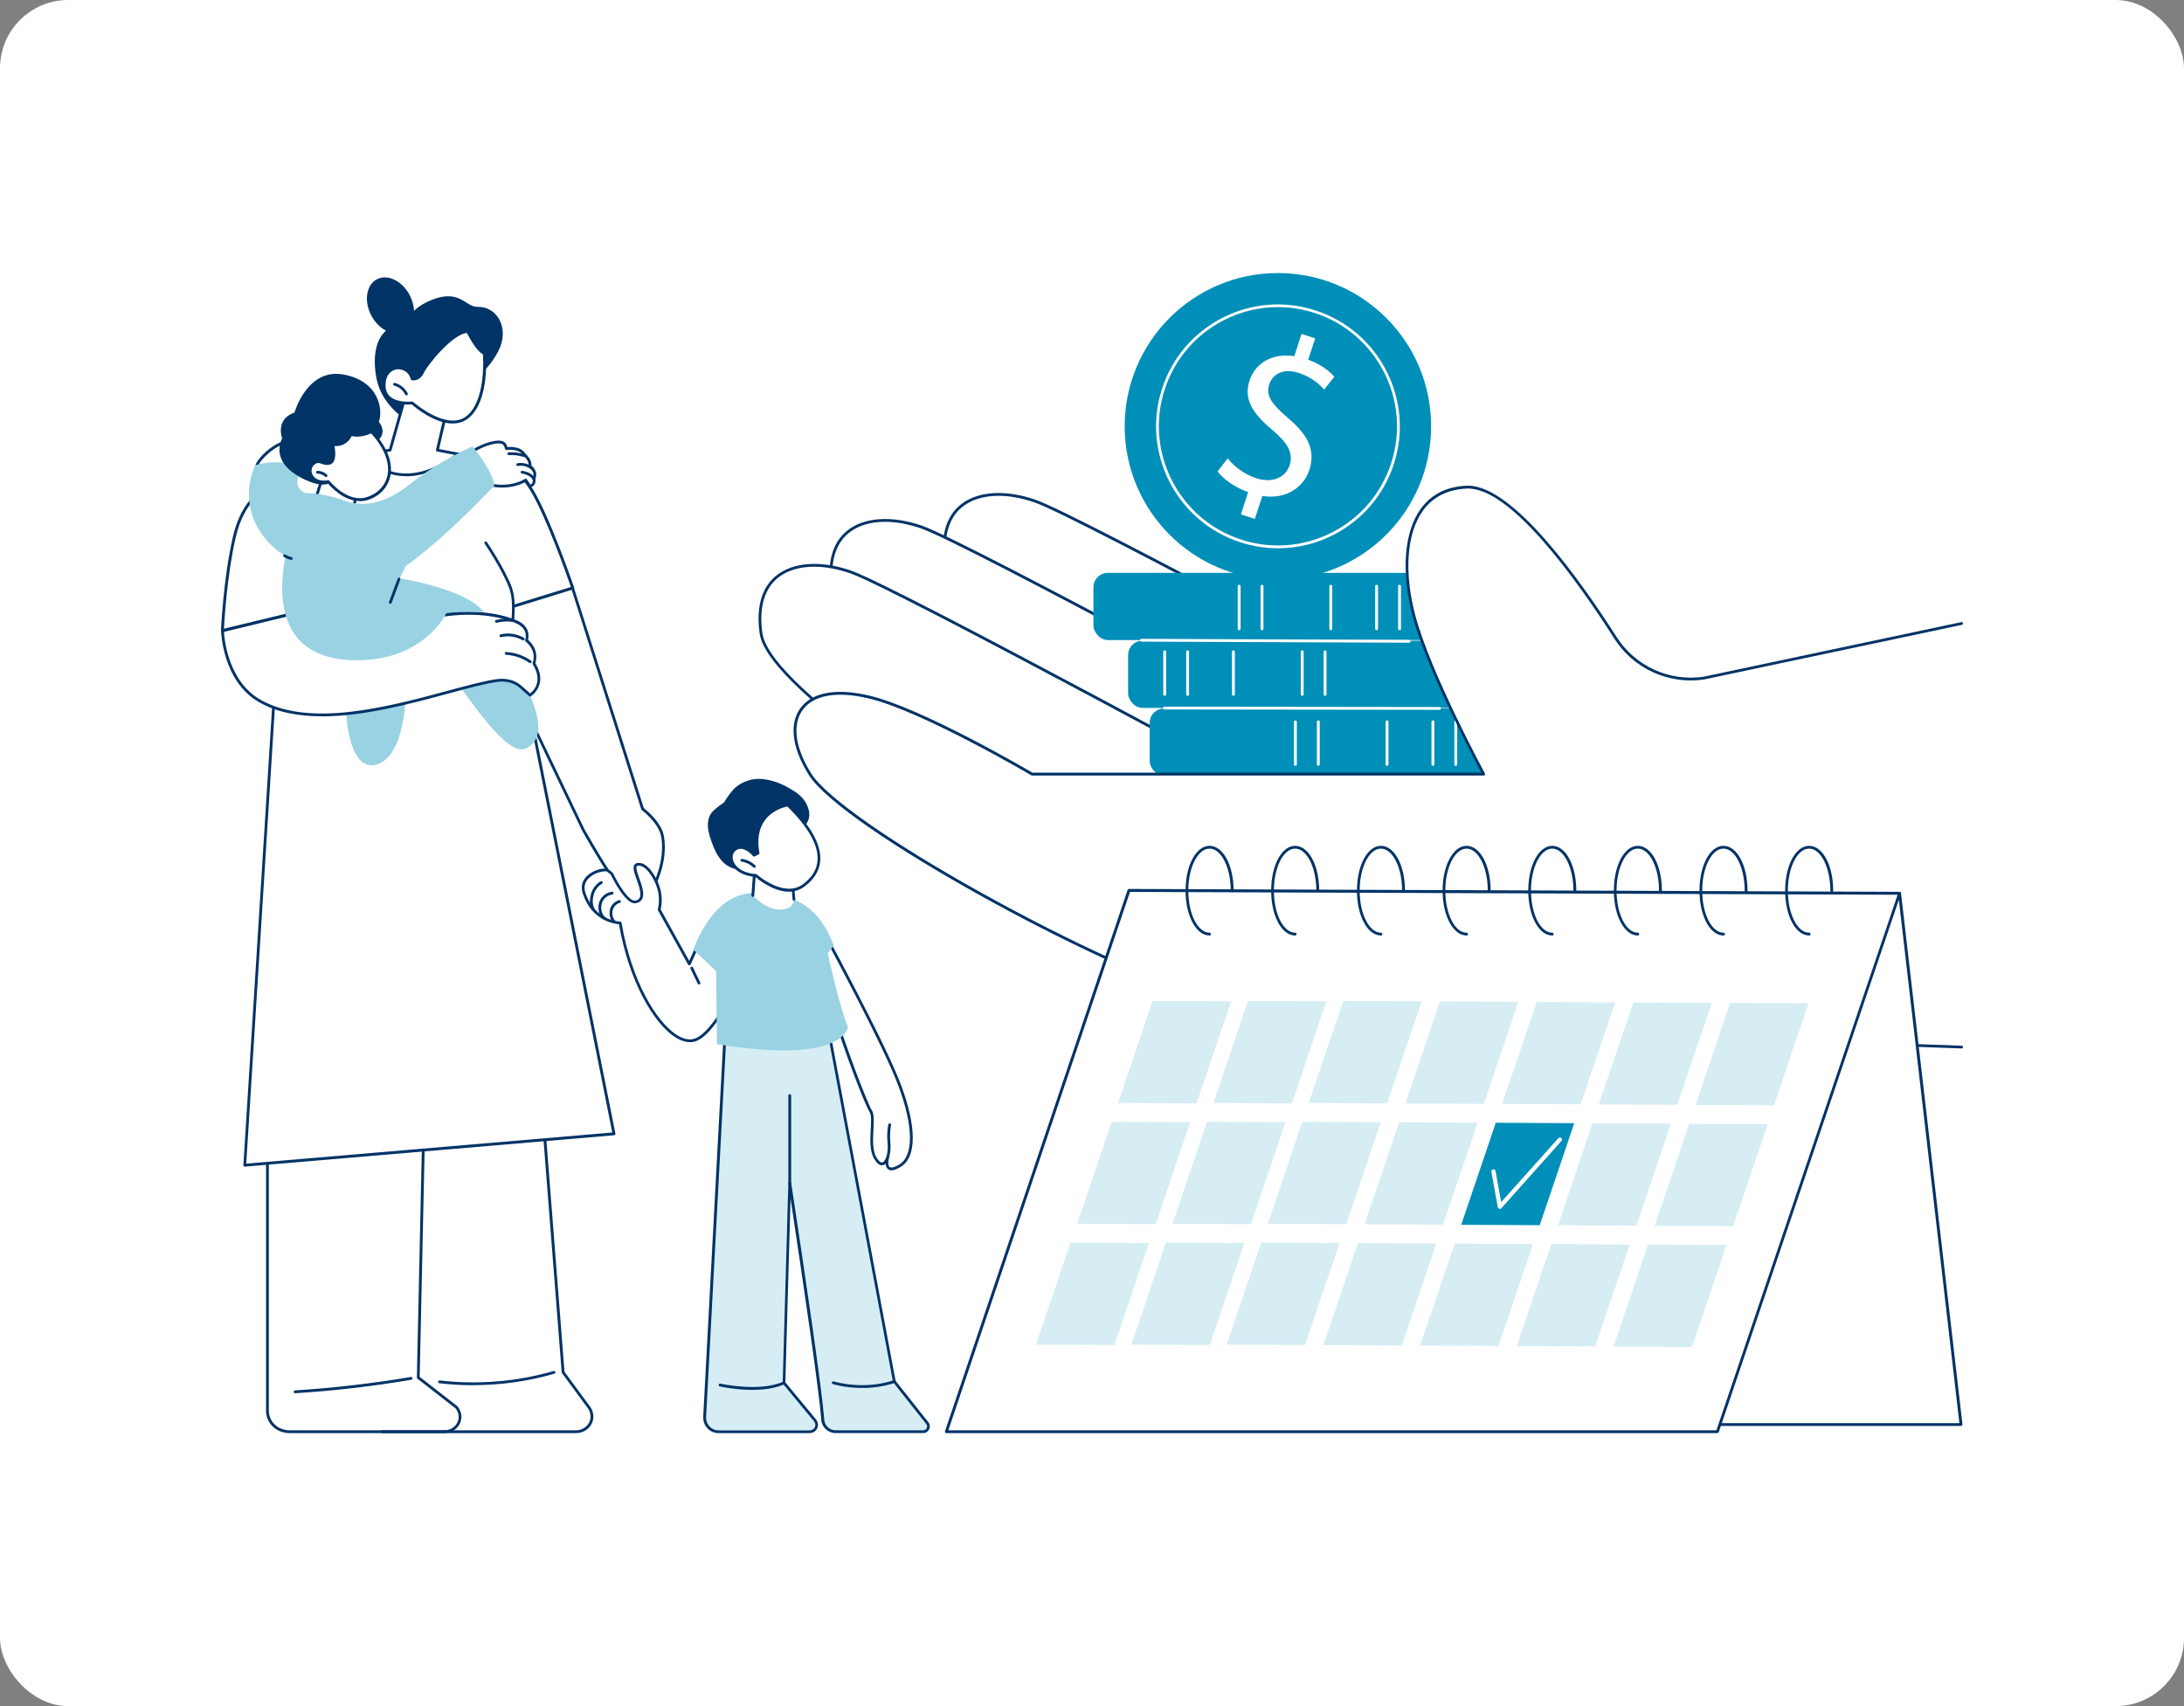 <?xml version="1.0" encoding="UTF-8"?>
<svg id="_レイヤー_2" data-name="レイヤー 2" xmlns="http://www.w3.org/2000/svg" xmlns:xlink="http://www.w3.org/1999/xlink" viewBox="0 0 320 250">
  <rect x="0" y="0" width="320" height="250" fill="#808080" stroke="none"/>
  <defs>
    <style>
      .cls-1 {
        fill: #036;
      }

      .cls-2 {
        fill: #008fb8;
      }

      .cls-3 {
        fill: #fff;
      }

      .cls-4 {
        fill: #99d2e3;
      }

      .cls-5 {
        fill: #d6edf4;
      }

      .cls-6 {
        clip-path: url(#clippath);
      }
    </style>
    <clipPath id="clippath">
      <rect class="cls-3" width="320" height="250" rx="10" ry="10"/>
    </clipPath>
  </defs>
  <g id="content">
    <g>
      <rect class="cls-3" width="320" height="250" rx="10" ry="10"/>
      <g class="cls-6">
        <g>
          <path class="cls-3" d="M182.49,116.72c-1.04-.35-42.59-24.58-43.97-34.28-1.38-9.69,6.23-11.43,13.16-9,6.92,2.42,68.56,36.01,68.56,36.01l-37.74,7.27Z"/>
          <path class="cls-1" d="M182.49,116.92s-.04,0-.06-.01c-.61-.2-11.52-6.55-21.91-13.66-9.73-6.65-21.47-15.66-22.2-20.79-.55-3.82.28-6.75,2.38-8.47,2.47-2.03,6.6-2.31,11.05-.75,6.86,2.4,67.97,35.69,68.59,36.02.08.04.12.13.1.21-.01.09-.08.15-.16.17l-37.74,7.27s-.03,0-.04,0ZM146.3,72.65c-2.15,0-4.01.56-5.35,1.66-1.98,1.63-2.76,4.43-2.23,8.1.56,3.94,8.17,11.02,22.01,20.49,10.47,7.17,20.89,13.19,21.78,13.6l37.12-7.15c-5.9-3.21-61.53-33.45-68.02-35.72-1.87-.65-3.67-.98-5.31-.98Z"/>
          <path class="cls-3" d="M165.87,120.53c-1.04-.35-42.59-24.58-43.97-34.28-1.38-9.69,6.23-11.43,13.16-9,6.92,2.42,68.56,36.01,68.56,36.01l-37.74,7.27Z"/>
          <path class="cls-1" d="M165.87,120.73s-.04,0-.06-.01c-.61-.2-11.52-6.55-21.91-13.66-9.73-6.65-21.47-15.66-22.2-20.79-.55-3.82.28-6.75,2.38-8.47,2.47-2.03,6.6-2.31,11.05-.75,6.86,2.4,67.97,35.69,68.59,36.02.08.04.12.13.1.21-.01.09-.08.15-.16.17l-37.74,7.27s-.03,0-.04,0ZM129.68,76.46c-2.15,0-4.01.56-5.35,1.66-1.98,1.63-2.76,4.43-2.23,8.1.56,3.94,8.17,11.02,22.01,20.49,10.47,7.17,20.89,13.19,21.78,13.6l37.12-7.15c-5.9-3.21-61.53-33.45-68.03-35.72-1.87-.65-3.67-.98-5.31-.98Z"/>
          <path class="cls-3" d="M155.48,127.11c-1.04-.35-42.59-24.58-43.97-34.28-1.38-9.69,6.23-11.43,13.16-9,6.92,2.42,68.56,36.01,68.56,36.01l-37.74,7.27Z"/>
          <path class="cls-1" d="M155.48,127.31s-.04,0-.06-.01c-.61-.2-11.52-6.55-21.91-13.66-9.73-6.65-21.47-15.66-22.2-20.79-.55-3.82.28-6.75,2.38-8.47,2.47-2.03,6.6-2.31,11.05-.75,6.86,2.4,67.97,35.69,68.59,36.02.08.04.12.13.1.21-.01.09-.08.15-.16.17l-37.74,7.27s-.03,0-.04,0ZM119.29,83.04c-2.15,0-4.01.56-5.35,1.66-1.98,1.63-2.76,4.43-2.23,8.1.56,3.94,8.17,11.02,22.01,20.49,10.47,7.17,20.89,13.19,21.78,13.6l37.12-7.15c-5.9-3.21-61.53-33.45-68.02-35.72-1.87-.65-3.67-.98-5.31-.98Z"/>
          <ellipse class="cls-2" cx="187.24" cy="62.47" rx="22.45" ry="22.46"/>
          <path class="cls-3" d="M187.26,80.34c-1.86,0-3.74-.3-5.56-.89-9.36-3.06-14.49-13.16-11.43-22.52,1.48-4.54,4.64-8.22,8.89-10.38,4.25-2.16,9.09-2.53,13.63-1.05,9.36,3.06,14.49,13.16,11.43,22.52l-.19-.06.19.06c-1.48,4.54-4.64,8.22-8.89,10.38-2.54,1.29-5.29,1.94-8.07,1.94ZM187.23,45c-2.71,0-5.4.64-7.88,1.9-4.15,2.11-7.24,5.71-8.69,10.15-2.99,9.15,2.03,19.02,11.17,22.01,4.43,1.45,9.16,1.08,13.31-1.03,4.15-2.11,7.24-5.71,8.69-10.15,2.99-9.15-2.03-19.02-11.17-22.01-1.78-.58-3.61-.87-5.43-.87Z"/>
          <path class="cls-3" d="M181.82,75.37l1.06-3.26c-1.86-.64-3.61-1.86-4.48-3.03l1.48-1.91c.91,1.15,2.39,2.32,4.2,2.91,2.29.75,4.27-.07,4.88-1.91.58-1.78-.32-3.29-2.39-5.04-2.87-2.37-4.42-4.52-3.5-7.33.87-2.68,3.44-4.09,6.57-3.61l1.06-3.26,2,.65-1.02,3.13c1.92.7,3.07,1.65,3.83,2.5l-1.5,1.87c-.55-.61-1.64-1.75-3.71-2.43-2.49-.81-3.91.37-4.33,1.66-.55,1.68.37,2.91,2.8,4.99,2.88,2.44,4.01,4.67,3.08,7.55-.83,2.55-3.39,4.36-6.89,3.83l-1.1,3.36-2.03-.66Z"/>
          <rect class="cls-2" x="168.45" y="103.81" width="50.21" height="9.85" rx="2.12" ry="2.12"/>
          <path class="cls-3" d="M213.3,112.22c-.11,0-.21-.09-.21-.21v-6.24c0-.11.09-.21.21-.21s.21.09.21.21v6.24c0,.11-.09.21-.21.21Z"/>
          <path class="cls-3" d="M209.95,112.22c-.11,0-.21-.09-.21-.21v-6.24c0-.11.09-.21.21-.21s.21.09.21.21v6.24c0,.11-.09.21-.21.21Z"/>
          <path class="cls-3" d="M203.23,112.22c-.11,0-.21-.09-.21-.21v-6.24c0-.11.09-.21.21-.21s.21.09.21.21v6.24c0,.11-.09.21-.21.21Z"/>
          <path class="cls-3" d="M193.16,112.22c-.11,0-.21-.09-.21-.21v-6.24c0-.11.09-.21.21-.21s.21.09.21.21v6.24c0,.11-.09.21-.21.21Z"/>
          <path class="cls-3" d="M189.8,112.22c-.11,0-.21-.09-.21-.21v-6.24c0-.11.09-.21.21-.21s.21.09.21.21v6.24c0,.11-.09.21-.21.21Z"/>
          <rect class="cls-2" x="165.29" y="93.87" width="50.21" height="9.85" rx="2.12" ry="2.12" transform="translate(380.79 197.6) rotate(180)"/>
          <path class="cls-3" d="M170.65,101.96c-.11,0-.21-.09-.21-.21v-6.24c0-.11.09-.21.21-.21s.21.09.21.21v6.24c0,.11-.09.21-.21.21Z"/>
          <path class="cls-3" d="M174.01,101.96c-.11,0-.21-.09-.21-.21v-6.24c0-.11.09-.21.21-.21s.21.09.21.21v6.24c0,.11-.09.21-.21.21Z"/>
          <path class="cls-3" d="M180.72,101.96c-.11,0-.21-.09-.21-.21v-6.24c0-.11.09-.21.21-.21s.21.09.21.21v6.24c0,.11-.09.21-.21.21Z"/>
          <path class="cls-3" d="M190.8,101.96c-.11,0-.21-.09-.21-.21v-6.24c0-.11.09-.21.21-.21s.21.09.21.21v6.24c0,.11-.09.21-.21.21Z"/>
          <path class="cls-3" d="M194.15,101.96c-.11,0-.21-.09-.21-.21v-6.24c0-.11.09-.21.21-.21s.21.09.21.21v6.24c0,.11-.09.21-.21.21Z"/>
          <rect class="cls-2" x="160.21" y="83.94" width="50.21" height="9.85" rx="2.12" ry="2.12"/>
          <path class="cls-3" d="M205.06,92.35c-.11,0-.21-.09-.21-.21v-6.24c0-.11.09-.21.21-.21s.21.09.21.21v6.24c0,.11-.09.21-.21.21Z"/>
          <path class="cls-3" d="M201.7,92.35c-.11,0-.21-.09-.21-.21v-6.24c0-.11.09-.21.21-.21s.21.09.21.21v6.24c0,.11-.09.21-.21.21Z"/>
          <path class="cls-3" d="M194.99,92.35c-.11,0-.21-.09-.21-.21v-6.24c0-.11.09-.21.21-.21s.21.09.21.21v6.24c0,.11-.09.21-.21.21Z"/>
          <path class="cls-3" d="M184.91,92.35c-.11,0-.21-.09-.21-.21v-6.24c0-.11.09-.21.21-.21s.21.09.21.21v6.24c0,.11-.09.21-.21.21Z"/>
          <path class="cls-3" d="M181.56,92.35c-.11,0-.21-.09-.21-.21v-6.24c0-.11.09-.21.21-.21s.21.09.21.21v6.24c0,.11-.09.21-.21.21Z"/>
          <path class="cls-3" d="M206.46,94.18h0l-39.23-.16c-.11,0-.2-.09-.2-.21,0-.11.09-.2.21-.2h0l39.23.16c.11,0,.2.09.2.21,0,.11-.09.2-.21.2Z"/>
          <path class="cls-3" d="M210.92,104.01l-40.31-.05c-.11,0-.21-.09-.2-.21,0-.11.09-.2.21-.2l40.31.05c.11,0,.21.09.2.21,0,.11-.09.2-.21.2Z"/>
          <path class="cls-3" d="M249.65,99.35c-5.11.77-10.18-1.55-12.96-5.9-5.59-8.76-15.33-22.37-21.8-22.08-8.93.4-9.99,10.36-7.71,18.88,2.27,8.53,10.21,23.16,10.21,23.16h-66.18s-15.93-9.4-23.89-11.29c-10.25-2.43-13.46,3.66-8.63,11.33,4.83,7.67,42.63,28.26,57.69,32.52,15.06,4.26,111.03,7.45,111.03,7.45v-62.07l-37.76,8Z"/>
          <path class="cls-1" d="M287.41,153.63s0,0,0,0c-.96-.03-96.17-3.23-111.08-7.45-15.22-4.31-52.93-24.85-57.81-32.61-2.46-3.9-2.92-7.46-1.27-9.77,1.68-2.35,5.28-3.02,10.12-1.87,7.68,1.82,22.92,10.71,23.9,11.29h65.78c-1.14-2.14-7.99-15.13-10.06-22.9-1.73-6.49-1.28-12.39,1.2-15.79,1.54-2.1,3.79-3.23,6.7-3.36.07,0,.14,0,.21,0,6.63,0,16.46,13.86,21.77,22.18,2.73,4.28,7.74,6.56,12.76,5.81l37.75-8c.11-.02.22.05.24.16.02.11-.05.22-.16.24l-37.76,8c-5.19.78-10.36-1.58-13.17-5.99-5.31-8.34-15.19-22.27-21.62-21.98-2.78.13-4.93,1.2-6.39,3.19-2.41,3.29-2.84,9.06-1.14,15.44,2.24,8.4,10.11,22.97,10.19,23.12.03.06.03.14,0,.2-.04.06-.1.1-.18.1h-66.18s-.07,0-.1-.03c-.16-.09-15.99-9.41-23.83-11.27-4.67-1.11-8.11-.5-9.69,1.71-1.55,2.17-1.08,5.56,1.28,9.31,2.15,3.42,11.71,10.11,24.93,17.47,12.74,7.08,25.55,12.96,32.64,14.96,14.87,4.21,110.02,7.41,110.98,7.44.11,0,.2.1.2.21,0,.11-.09.2-.2.2Z"/>
          <polygon class="cls-3" points="278.32 130.91 287.33 208.74 248.47 208.74 278.32 130.91"/>
          <path class="cls-1" d="M287.33,208.95h-38.85c-.07,0-.13-.03-.17-.09-.04-.06-.05-.13-.02-.19l29.85-77.83c.03-.09.13-.14.22-.13.09.01.17.09.18.18l9,77.83c0,.06-.01.12-.05.16-.04.04-.09.07-.15.07ZM248.77,208.54h38.32l-8.88-76.78-29.44,76.78Z"/>
          <g>
            <polygon class="cls-3" points="278.32 130.9 165.41 130.48 138.66 209.79 251.64 209.79 278.32 130.9"/>
            <path class="cls-1" d="M251.64,210h-112.98c-.07,0-.13-.03-.17-.09-.04-.05-.05-.12-.03-.19l26.76-79.32c.03-.08.11-.14.19-.14h0l112.91.42c.07,0,.13.03.17.09.04.05.05.12.03.18l-26.68,78.89c-.03.08-.11.14-.19.14ZM138.94,209.59h112.55l26.55-78.48-112.47-.42-26.62,78.9Z"/>
          </g>
          <g>
            <g>
              <polygon class="cls-5" points="203.25 161.68 191.75 161.62 196.81 146.67 208.31 146.73 203.25 161.68"/>
              <polygon class="cls-5" points="217.42 161.75 205.92 161.69 210.98 146.74 222.48 146.8 217.42 161.75"/>
              <polygon class="cls-5" points="231.59 161.82 220.09 161.76 225.15 146.82 236.65 146.88 231.59 161.82"/>
              <polygon class="cls-5" points="245.76 161.89 234.27 161.83 239.32 146.89 250.82 146.95 245.76 161.89"/>
              <polygon class="cls-5" points="259.93 161.97 248.44 161.91 253.49 146.96 264.99 147.02 259.93 161.97"/>
            </g>
            <g>
              <polygon class="cls-5" points="211.43 179.45 199.93 179.39 204.99 164.45 216.49 164.51 211.43 179.45"/>
              <polygon class="cls-2" points="225.6 179.53 214.1 179.47 219.16 164.52 230.66 164.58 225.6 179.53"/>
              <polygon class="cls-5" points="239.77 179.6 228.27 179.54 233.33 164.59 244.83 164.65 239.77 179.6"/>
              <polygon class="cls-5" points="253.94 179.67 242.44 179.61 247.5 164.67 259 164.73 253.94 179.67"/>
            </g>
            <g>
              <polygon class="cls-5" points="189.28 161.68 177.79 161.62 182.85 146.67 194.34 146.73 189.28 161.68"/>
              <polygon class="cls-5" points="183.29 179.38 171.8 179.32 176.85 164.38 188.35 164.44 183.29 179.38"/>
              <polygon class="cls-5" points="177.26 197.09 165.76 197.03 170.82 182.08 182.32 182.14 177.26 197.09"/>
              <polygon class="cls-5" points="175.32 161.68 163.82 161.62 168.88 146.67 180.38 146.73 175.32 161.68"/>
              <polygon class="cls-5" points="169.33 179.38 157.83 179.32 162.89 164.38 174.39 164.44 169.33 179.38"/>
              <polygon class="cls-5" points="163.29 197.09 151.8 197.03 156.86 182.08 168.35 182.14 163.29 197.09"/>
              <polygon class="cls-5" points="205.39 197.16 193.9 197.1 198.96 182.16 210.45 182.21 205.39 197.16"/>
              <polygon class="cls-5" points="219.56 197.23 208.07 197.17 213.13 182.23 224.62 182.29 219.56 197.23"/>
              <polygon class="cls-5" points="233.74 197.3 222.24 197.25 227.3 182.3 238.79 182.36 233.74 197.3"/>
              <polygon class="cls-5" points="247.91 197.38 236.41 197.32 241.47 182.37 252.96 182.43 247.91 197.38"/>
            </g>
            <polygon class="cls-5" points="197.26 179.38 185.76 179.32 190.82 164.38 202.31 164.44 197.26 179.38"/>
            <polygon class="cls-5" points="191.22 197.09 179.73 197.03 184.79 182.08 196.28 182.14 191.22 197.09"/>
          </g>
          <path class="cls-3" d="M219.75,177.13s-.06,0-.08-.01c-.11-.03-.2-.13-.22-.24l-.93-5.17c-.03-.17.08-.33.25-.36.17-.03.33.08.36.25l.82,4.55,8.38-9.37c.11-.13.31-.14.43-.02.13.11.14.31.02.43l-8.8,9.85c-.06.07-.14.1-.23.1Z"/>
          <path class="cls-1" d="M202.34,137.08c-1.97,0-3.52-2.88-3.52-6.57s1.54-6.57,3.52-6.57,3.52,2.88,3.52,6.57c0,.11-.09.21-.21.21s-.21-.09-.21-.21c0-3.39-1.39-6.16-3.11-6.16s-3.11,2.76-3.11,6.16,1.39,6.16,3.11,6.16c.11,0,.21.09.21.21s-.09.21-.21.21Z"/>
          <path class="cls-1" d="M214.89,137.08c-1.97,0-3.52-2.88-3.52-6.57s1.54-6.57,3.52-6.57,3.52,2.88,3.52,6.57c0,.11-.09.21-.21.21s-.21-.09-.21-.21c0-3.39-1.39-6.16-3.11-6.16s-3.11,2.76-3.11,6.16,1.39,6.16,3.11,6.16c.11,0,.21.09.21.21s-.09.21-.21.21Z"/>
          <path class="cls-1" d="M227.44,137.08c-1.97,0-3.52-2.88-3.52-6.57s1.54-6.57,3.52-6.57,3.52,2.88,3.52,6.57c0,.11-.09.21-.21.21s-.21-.09-.21-.21c0-3.39-1.39-6.16-3.11-6.16s-3.11,2.76-3.11,6.16,1.39,6.16,3.11,6.16c.11,0,.21.09.21.21s-.09.21-.21.21Z"/>
          <path class="cls-1" d="M239.98,137.08c-1.97,0-3.52-2.88-3.52-6.57s1.54-6.57,3.52-6.57,3.52,2.88,3.52,6.57c0,.11-.09.21-.21.21s-.21-.09-.21-.21c0-3.39-1.39-6.16-3.11-6.16s-3.11,2.76-3.11,6.16,1.39,6.16,3.11,6.16c.11,0,.21.09.21.21s-.09.21-.21.21Z"/>
          <path class="cls-1" d="M252.53,137.08c-1.97,0-3.52-2.88-3.52-6.57s1.54-6.57,3.52-6.57,3.52,2.88,3.52,6.57c0,.11-.09.21-.21.21s-.21-.09-.21-.21c0-3.39-1.39-6.16-3.11-6.16s-3.11,2.76-3.11,6.16,1.39,6.16,3.11,6.16c.11,0,.21.09.21.21s-.09.21-.21.21Z"/>
          <path class="cls-1" d="M265.08,137.08c-1.97,0-3.52-2.88-3.52-6.57s1.54-6.57,3.52-6.57,3.52,2.88,3.52,6.57c0,.11-.09.21-.21.21s-.21-.09-.21-.21c0-3.39-1.39-6.16-3.11-6.16s-3.11,2.76-3.11,6.16,1.39,6.16,3.11,6.16c.11,0,.21.09.21.21s-.09.21-.21.21Z"/>
          <path class="cls-1" d="M177.23,137.08c-1.97,0-3.52-2.88-3.52-6.57s1.54-6.57,3.52-6.57,3.52,2.88,3.52,6.57c0,.11-.09.21-.21.21s-.21-.09-.21-.21c0-3.39-1.39-6.16-3.11-6.16s-3.11,2.76-3.11,6.16,1.39,6.16,3.11,6.16c.11,0,.21.09.21.21s-.09.21-.21.21Z"/>
          <path class="cls-1" d="M189.77,137.08c-1.97,0-3.52-2.88-3.52-6.57s1.54-6.57,3.52-6.57,3.52,2.88,3.52,6.57c0,.11-.09.21-.21.21s-.21-.09-.21-.21c0-3.39-1.39-6.16-3.11-6.16s-3.11,2.76-3.11,6.16,1.39,6.16,3.11,6.16c.11,0,.21.09.21.21s-.09.21-.21.21Z"/>
          <path class="cls-3" d="M95.96,129.45s1.73-3.36,1.12-6.89c-.36-2.09-2.93-4.03-2.93-4.03l-10.3-32.48-11.71-.36,2.96,14.27,10.36,21.66s2.11,3.74,3.54,5.87c.65.97.49,1.17.88,2.21.39,1.05,2.6,3.92,3.88,3.57s2.2-3.83,2.2-3.83Z"/>
          <path class="cls-1" d="M93.54,133.52c-1.46,0-3.48-2.74-3.85-3.73-.14-.37-.21-.63-.27-.87-.11-.42-.19-.7-.59-1.31-1.41-2.11-3.52-5.85-3.54-5.89l-10.36-21.67s-.01-.03-.02-.05l-2.96-14.27c-.01-.06,0-.13.04-.17.04-.05.1-.08.16-.07l11.71.36c.09,0,.16.06.19.14l10.28,32.42c.38.3,2.61,2.12,2.95,4.12.59,3.45-.97,6.68-1.13,6.99-.12.46-1,3.59-2.34,3.96-.09.02-.18.04-.28.04ZM75.3,99.9l10.35,21.64s2.12,3.75,3.52,5.85c.44.66.53.98.65,1.43.06.22.13.48.26.83.4,1.07,2.56,3.74,3.63,3.44.96-.26,1.81-2.75,2.05-3.69,0-.01,0-.03.02-.04.02-.03,1.69-3.34,1.1-6.76-.34-1.99-2.82-3.89-2.85-3.9-.03-.03-.06-.06-.07-.1l-10.25-32.34-11.3-.35,2.9,13.99Z"/>
          <path class="cls-3" d="M39.18,166.45v40.23c0,1.82,1.48,3.11,3.3,3.11h41.88c1.94,0,3.06-2.02,1.91-3.59l-3.77-5.12-2.92-37.28-40.41,2.64Z"/>
          <path class="cls-1" d="M84.36,210h-41.88c-2,0-3.5-1.43-3.5-3.32v-40.23c0-.11.08-.2.19-.2l40.41-2.64c.12,0,.21.08.22.19l2.91,37.22,3.73,5.07c.57.78.66,1.73.25,2.54-.43.85-1.32,1.37-2.32,1.37ZM39.39,166.64v40.04c0,1.66,1.33,2.91,3.09,2.91h41.88c.85,0,1.6-.44,1.96-1.15.34-.68.26-1.47-.21-2.12l-3.77-5.12s-.04-.07-.04-.11l-2.9-37.07-40.01,2.61Z"/>
          <path class="cls-1" d="M65.11,210h-9.12c-.11,0-.21-.09-.21-.21s.09-.21.21-.21h9.12c.84,0,1.57-.44,1.91-1.15.32-.67.22-1.44-.27-2.06l-5.59-4.35c-.05-.04-.08-.1-.08-.17l.78-35.82c0-.11.09-.21.21-.2.11,0,.2.1.2.21l-.78,35.72,5.53,4.3s.02.02.03.03c.6.75.73,1.69.33,2.51-.41.85-1.28,1.38-2.28,1.38Z"/>
          <path class="cls-1" d="M43.23,204.15c-.11,0-.2-.08-.2-.19,0-.11.08-.21.19-.22,5.67-.36,11.38-1.02,16.98-1.97.11-.02.22.06.24.17.02.11-.06.22-.17.24-5.61.95-11.34,1.62-17.02,1.97,0,0,0,0-.01,0Z"/>
          <path class="cls-1" d="M69.31,202.98c-1.65,0-3.3-.1-4.94-.29-.11-.01-.19-.12-.18-.23.01-.11.11-.19.23-.18,5.55.65,11.32.18,16.69-1.38.11-.03.22.03.25.14.03.11-.03.22-.14.25-3.84,1.12-7.89,1.68-11.92,1.68Z"/>
          <path class="cls-3" d="M74.6,89.04l9.32-2.88s-3.5-10.23-6.06-14.42c-2-3.28-5.59-5.26-9.43-5.23l-18.73.13c-4.12.03-7.52,3.24-7.78,7.36l-6.07,96.75,54.1-4.6-15.36-77.1Z"/>
          <path class="cls-1" d="M35.86,170.95c-.05,0-.1-.02-.14-.06-.04-.04-.07-.1-.06-.16l6.07-96.75c.26-4.2,3.77-7.52,7.98-7.55l18.73-.13s.05,0,.08,0c3.87,0,7.52,2.04,9.53,5.33,2.54,4.16,6.04,14.36,6.07,14.47.02.05.01.11-.01.16-.03.05-.07.09-.12.1l-9.15,2.83,15.33,76.92c.01.06,0,.12-.04.16-.04.05-.09.08-.15.08l-54.1,4.6s-.01,0-.02,0ZM68.52,66.71s-.05,0-.08,0l-18.73.13c-4,.03-7.32,3.18-7.57,7.16l-6.06,96.51,53.63-4.56-15.32-76.88c-.02-.1.04-.21.14-.24l9.12-2.82c-.5-1.45-3.64-10.38-5.97-14.18-1.94-3.17-5.45-5.14-9.18-5.14Z"/>
          <path class="cls-1" d="M69.9,44.95c-1.6.06-2.46-2.46-6.19-1.17-1.42.49-2.39,1.14-3.05,1.77-.03-.74-.23-1.52-.62-2.28-1.1-2.11-3.25-3.16-4.81-2.35-1.56.81-1.94,3.18-.84,5.29.54,1.03,1.32,1.81,2.17,2.24-1.31,1.14-2,3.34-1.46,6.66.85,5.23,6.04,7.39,6.48,7.47,3.59-4.73,8.65-5.87,11.42-11.1,1.7-3.21-.02-6.62-3.1-6.51Z"/>
          <path class="cls-3" d="M59.8,56.58l-2.64,9.38-4.08.54s5.08,6.91,14.04.04l-3.04-.58,1.47-6.29-5.75-3.09Z"/>
          <path class="cls-1" d="M59.53,69.78c-.4,0-.8-.03-1.2-.08-3.48-.49-5.34-2.98-5.42-3.08-.04-.06-.05-.13-.02-.2.03-.07.09-.11.16-.12l3.95-.52,2.6-9.25c.02-.06.06-.11.12-.13.06-.02.12-.02.18,0l5.75,3.09c.08.04.12.14.1.23l-1.42,6.08,2.83.54c.08.02.14.08.16.15.02.08-.01.16-.07.21-2.68,2.05-5.27,3.09-7.72,3.09ZM53.47,66.65c.59.65,2.28,2.27,4.92,2.65,2.57.36,5.34-.53,8.23-2.65l-2.58-.49c-.06-.01-.1-.04-.13-.09-.03-.05-.04-.1-.03-.16l1.43-6.14-5.38-2.89-2.57,9.13c-.02.08-.09.14-.17.15l-3.71.49ZM57.16,65.95h0,0Z"/>
          <g>
            <path class="cls-3" d="M70.95,51.8s.63,6.79-2.42,9.3c-3.04,2.51-8.15-2.05-8.15-2.05,0,0-4.11.51-4.09-2.58.01-3.34,3.61-3.14,4.09-.95,0,0,.96.25,1.53-.97.58-1.25,4.41-5.98,6.61-5.96.8,1.53,1.64,2.85,2.42,3.2Z"/>
            <path class="cls-1" d="M66.34,62.06c-2.66,0-5.52-2.37-6.02-2.8-.44.04-2.32.15-3.42-.84-.54-.48-.81-1.14-.81-1.96,0-1.87,1.06-2.65,2.03-2.75.94-.1,2.09.43,2.43,1.62.24.01.8-.05,1.18-.87.55-1.18,4.41-6.08,6.79-6.08h.02c.08,0,.14.04.18.11.95,1.82,1.71,2.84,2.33,3.11.07.03.11.09.12.17.03.28.6,6.93-2.49,9.47-.7.58-1.51.81-2.33.81ZM60.39,58.84c.05,0,.1.02.14.05.05.04,5.01,4.41,7.88,2.04,2.71-2.24,2.41-8.12,2.35-9.01-.67-.37-1.41-1.34-2.35-3.13-2.1.15-5.76,4.67-6.31,5.84-.63,1.36-1.76,1.08-1.77,1.08-.07-.02-.13-.08-.15-.15-.23-1.05-1.21-1.53-2.02-1.44-.8.09-1.66.75-1.67,2.34,0,.7.22,1.25.67,1.65,1.09.97,3.18.73,3.2.73,0,0,.02,0,.02,0Z"/>
          </g>
          <path class="cls-1" d="M59.55,57.93c-.08,0-.15-.04-.18-.11-.32-.64-.92-1.14-1.62-1.32-.11-.03-.17-.14-.14-.25.03-.11.14-.17.25-.14.8.22,1.51.79,1.88,1.54.05.1,0,.22-.09.27-.03.01-.06.02-.09.02Z"/>
          <path class="cls-3" d="M74.6,94.38s1.25-5.45.23-8.22c-1.02-2.78-3.64-6.62-3.64-6.62l-2.53.61,2.02,13.71,3.92.52Z"/>
          <path class="cls-1" d="M74.6,94.59s-.03,0-.05,0c-.11-.03-.18-.14-.15-.25.01-.05,1.23-5.42.23-8.1-1-2.72-3.59-6.54-3.62-6.58-.06-.09-.04-.22.05-.28.09-.06.22-.04.28.05.03.04,2.64,3.9,3.66,6.66,1.03,2.8-.17,8.11-.22,8.34-.02.09-.11.16-.2.16Z"/>
          <path class="cls-4" d="M56.05,85.68s9.44-1.93,15.99,7.02c9.57,13.08,6.84,16.16,5,16.98-2.32,1.04-6.43-4.54-10.3-10.01h-7.25s.4,10.45-3.98,12.24c-4.39,1.79-5.12-7.32-4.75-10.52.36-3.19,5.3-15.71,5.3-15.71Z"/>
          <path class="cls-3" d="M32.59,92.39s.31-7.48,1.74-13.72c1.43-6.24,5.31-7.57,6.31-8.29,1-.72,6.31-2.44,7.74-2.65,1.43-.22-3.7,24.49-3.7,24.49l-12.1.17Z"/>
          <path class="cls-1" d="M32.59,92.59c-.06,0-.11-.02-.15-.06-.04-.04-.06-.1-.06-.15,0-.08.33-7.57,1.75-13.75,1.25-5.45,4.35-7.22,5.84-8.07.23-.13.43-.24.56-.34,1.04-.74,6.38-2.47,7.83-2.69.11-.02.21.02.28.1.2.21.72.77-1.46,12.82-1.07,5.91-2.28,11.76-2.29,11.81-.02.09-.1.16-.2.16l-12.1.17h0ZM48.37,67.94c-1.44.24-6.62,1.91-7.6,2.61-.15.11-.34.22-.59.36-1.44.82-4.43,2.53-5.64,7.81-1.28,5.56-1.66,12.19-1.73,13.46l11.72-.16c1.83-8.85,4.45-22.96,3.84-24.07Z"/>
          <path class="cls-3" d="M42.38,90.01l-9.79,2.37s.11,7.27,5.47,10.33c9.71,5.54,27.1-1.83,34.66-2.99,1.28-.2,2.58.05,3.54.91l1.39,1.22s2.5-1.53.56-4.65c0,0,.81-1.82-1.09-3.39,0,0,.7-1.73-1.44-2.69-2.14-.96-6.3-1.83-11.85-.82-5.54,1.01-21.46-.28-21.46-.28Z"/>
          <path class="cls-1" d="M47.17,104.96c-3.4,0-6.58-.56-9.21-2.07-5.4-3.08-5.57-10.43-5.57-10.5,0-.1.06-.18.16-.2l9.79-2.37s.04,0,.06,0c.16.01,15.95,1.28,21.4.28,6.67-1.22,10.85.33,11.97.83,1.92.86,1.71,2.34,1.59,2.81,1.61,1.41,1.22,3.02,1.08,3.44.64,1.06.85,2.06.64,2.97-.29,1.24-1.27,1.85-1.31,1.88-.08.05-.18.04-.24-.02l-1.39-1.22c-.86-.76-2.06-1.06-3.38-.86-1.86.29-4.29.94-7.12,1.71-5.51,1.49-12.34,3.33-18.47,3.33ZM32.81,92.55c.06,1.08.61,7.28,5.36,9.99,7.24,4.13,18.87.99,27.37-1.3,2.83-.77,5.28-1.43,7.16-1.71,1.44-.22,2.76.12,3.71.96l1.27,1.12c.25-.19.81-.71,1.01-1.54.19-.83-.02-1.75-.64-2.74-.04-.06-.04-.13-.01-.19.03-.07.72-1.7-1.03-3.15-.07-.06-.09-.15-.06-.23.03-.06.59-1.56-1.33-2.43-1.09-.49-5.17-2-11.72-.8-5.38.98-20.66-.21-21.48-.27l-9.59,2.33Z"/>
          <path class="cls-1" d="M77.68,97.17s-.08-.01-.12-.04c-1.01-.7-2.18-1.11-3.41-1.18-.11,0-.2-.1-.19-.22,0-.11.11-.2.22-.19,1.3.08,2.55.51,3.62,1.26.09.06.12.19.05.29-.04.06-.1.09-.17.09Z"/>
          <path class="cls-1" d="M76.65,93.84s-.07,0-.1-.03c-.93-.54-2.07-.71-3.11-.45-.11.03-.22-.04-.25-.15-.03-.11.04-.22.15-.25,1.15-.28,2.39-.1,3.42.5.1.06.13.18.07.28-.04.07-.11.1-.18.1Z"/>
          <path class="cls-1" d="M72.73,91.25c-.09,0-.17-.06-.2-.15-.03-.11.04-.22.15-.25.83-.22,1.72-.26,2.57-.12.11.02.19.12.17.24-.02.11-.13.19-.24.17-.79-.13-1.62-.1-2.39.11-.02,0-.04,0-.05,0Z"/>
          <polygon class="cls-3" points="47.15 70.26 46.28 73.01 51.82 74.54 52.27 71.96 47.15 70.26"/>
          <path class="cls-1" d="M51.82,74.74s-.04,0-.05,0l-5.54-1.52c-.05-.01-.1-.05-.13-.1-.03-.05-.03-.11-.02-.16l.87-2.76c.02-.05.05-.1.1-.12.05-.03.11-.03.16-.01l5.11,1.7c.1.03.15.13.14.23l-.45,2.58c0,.06-.04.11-.09.14-.03.02-.07.03-.11.03ZM46.54,72.87l5.12,1.41.38-2.18-4.75-1.58-.75,2.36Z"/>
          <g>
            <g>
              <path class="cls-3" d="M68.99,66.81l.73-.96s2.32-1.3,3.76-1.03c.62.12.72.92.72.92,0,0,1.96-.32,2.65.9,0,0,1.03.85.79,1.68,0,0,1.16.77.59,1.83,0,0,.3.79-.57,1.12l-.62-.92s-1.94,1.37-5.16.71c-3.22-.65-2.88-4.26-2.88-4.26Z"/>
              <path class="cls-1" d="M77.65,71.47c-.07,0-.13-.03-.17-.09l-.51-.76c-.56.32-2.39,1.2-5.14.64-3.36-.68-3.05-4.44-3.05-4.48,0-.04.02-.07.04-.1l.73-.96s.04-.04.06-.06c.1-.05,2.4-1.34,3.9-1.05.54.1.76.61.84.9.53-.05,2.02-.08,2.65.99.17.15.98.91.85,1.73.44.34.99,1.08.58,1.93.1.36.05,1-.72,1.29-.02,0-.05.01-.07.01ZM69.19,66.88c-.03.46-.09,3.41,2.72,3.98,3.08.63,4.98-.67,5-.68.05-.03.1-.04.16-.03.05.01.1.04.13.09l.52.78c.47-.26.34-.7.3-.79-.02-.06-.02-.12.01-.17.48-.88-.48-1.53-.52-1.56-.07-.05-.11-.14-.08-.23.2-.68-.71-1.46-.72-1.47-.02-.02-.04-.04-.05-.06-.61-1.08-2.42-.8-2.44-.8-.06,0-.11,0-.16-.04-.04-.03-.07-.08-.08-.14,0,0-.09-.66-.55-.75-1.25-.24-3.29.82-3.58.99l-.66.88Z"/>
            </g>
            <path class="cls-1" d="M78.23,70.36c-.07,0-.13-.03-.17-.09-.29-.45-.87-.77-1.6-.88-.11-.02-.19-.12-.17-.23.02-.11.12-.19.23-.17.49.07,1.39.31,1.88,1.07.06.1.03.22-.06.28-.03.02-.07.03-.11.03Z"/>
            <path class="cls-1" d="M77.92,68.81s-.09-.01-.13-.05c-.52-.42-1.23-.6-1.89-.48-.11.02-.22-.05-.24-.16-.02-.11.05-.22.16-.24.78-.14,1.61.07,2.23.56.09.07.1.2.03.29-.04.05-.1.08-.16.08Z"/>
            <path class="cls-1" d="M76.83,66.98s-.04,0-.06-.01c-.72-.23-1.46-.33-2.21-.28-.11,0-.21-.08-.22-.19,0-.11.08-.21.19-.22.8-.05,1.6.06,2.36.3.11.03.17.15.13.26-.03.09-.11.14-.2.14Z"/>
          </g>
          <g>
            <path class="cls-3" d="M43.51,69.31s-.17-3.61-1.13-4.36c-.96-.75-4.36,1.91-4.79,3.36-.43,1.45,5.92,1,5.92,1Z"/>
            <path class="cls-1" d="M41.47,69.59c-1.55,0-3.46-.13-3.96-.75-.14-.17-.18-.37-.11-.59.34-1.17,2.44-3.05,3.93-3.53.51-.17.91-.14,1.18.07,1.01.79,1.19,4.13,1.21,4.51,0,.11-.08.21-.19.21-.21.01-1.06.07-2.06.07ZM41.94,65.03c-.14,0-.3.03-.49.09-1.34.43-3.36,2.22-3.67,3.25-.02.08-.01.15.04.21.5.62,3.53.66,5.47.54-.07-1.1-.36-3.47-1.04-4-.08-.06-.18-.09-.31-.09Z"/>
          </g>
          <g>
            <path class="cls-4" d="M69.23,65.39s3.04,3.71,3.19,5.77c0,0-7.05,7.61-12.93,11.75l-.95,1.84s9.84,1.5,12.35,4.96c0,0-4.13-.15-5.45.06,0,0-3.28,7.26-13.74,6.97-10.46-.3-11.16-8.54-9.87-15.26,0,0-3.53-1.89-4.86-5.95-1.33-4.06.43-7.37.43-7.37,0,0,4.7-1.41,6.77.94,0,0-1.74,2.11.6,3.16,0,0,2.68-.02,5.48,1.03,2.8,1.05,5.97.76,10.07-2.53,4.09-3.29,8.93-5.36,8.93-5.36Z"/>
            <path class="cls-1" d="M57.19,88.48s-.05,0-.07-.01c-.11-.04-.16-.16-.12-.26l1.27-3.43c.04-.11.16-.16.26-.12.11.04.16.16.12.26l-1.27,3.43c-.03.08-.11.13-.19.13Z"/>
            <path class="cls-1" d="M42.68,82.03s-.02,0-.04,0c-.38-.07-.74-.22-1.06-.43-.09-.06-.12-.19-.05-.29.06-.09.19-.12.29-.05.26.18.57.31.89.37.11.02.19.13.17.24-.02.1-.1.17-.2.17Z"/>
          </g>
          <path class="cls-1" d="M48.79,70.26s-.61,1.68-4.16,0c-3.54-1.68-4.27-3.91-3.29-6.05,0,0-1.06-2.75,1.82-3.77,0,0,1.81-6.5,7.11-5.57,5.3.93,5.88,5.23,5.24,6.94,0,0,1.84,2.08-1.26,3.42l-5.45,5.03Z"/>
          <g>
            <g>
              <path class="cls-3" d="M54.44,63.26s-1.71.84-3.01.38c0,0-.6,1.79-2.67,1.48,0,0,.58,2.43-.45,2.74-1.03.31-1.55-.78-2.5.18-.94.97-.07,2.96,2.29,2.53,0,0,2.7,3.49,5.8,2.44,3.1-1.06,4.97-4.87.53-9.75Z"/>
              <path class="cls-1" d="M52.7,73.42c-2.37,0-4.27-2.13-4.68-2.62-1.38.21-2.24-.39-2.58-1.03-.34-.64-.25-1.37.23-1.86.64-.66,1.16-.48,1.62-.33.31.1.6.2.97.09.69-.21.44-1.91.31-2.49-.02-.07,0-.14.05-.19.05-.05.11-.07.18-.06,1.88.27,2.42-1.28,2.45-1.34.02-.05.06-.09.1-.12.05-.02.11-.03.16,0,1.21.43,2.84-.36,2.85-.37.08-.04.18-.02.24.05,2.77,3.05,2.91,5.4,2.54,6.83-.39,1.52-1.54,2.71-3.15,3.25-.44.15-.86.21-1.27.21ZM48.11,70.37c.06,0,.12.03.16.08.03.03,2.65,3.36,5.57,2.37,1.48-.5,2.53-1.59,2.89-2.97.48-1.86-.35-4.11-2.34-6.34-.43.19-1.73.68-2.85.38-.22.45-.93,1.57-2.53,1.47.13.7.34,2.4-.64,2.7-.49.15-.88.02-1.22-.09-.44-.15-.73-.25-1.19.22-.35.36-.41.9-.16,1.38.29.54,1.03,1.03,2.27.8.01,0,.02,0,.04,0Z"/>
            </g>
            <path class="cls-1" d="M47.78,69.91c-.05,0-.1-.02-.14-.06-.3-.28-.71-.45-1.12-.45,0,0,0,0-.01,0-.11,0-.2-.09-.21-.2,0-.11.09-.21.2-.21.52,0,1.04.2,1.41.56.08.08.09.21,0,.29-.04.04-.09.06-.15.06Z"/>
          </g>
          <path class="cls-5" d="M135.81,208.45l-4.77-6.02-9.68-51.7h-9.02s.02.26.07.66h-6.17l-3,56.16c-.08,1.27.87,2.24,2.06,2.24h13.31c.89,0,1.37-.99.78-1.7l-4.52-5.46.83-29.31c2.12,14.07,4.53,30.31,4.84,34.69.07,1,.9,1.77,1.9,1.77h12.82c.7,0,1.04-.85.55-1.34Z"/>
          <path class="cls-1" d="M118.62,210h-13.31c-.64,0-1.23-.25-1.66-.71-.43-.46-.65-1.08-.61-1.75l2.99-56.16c0-.11.1-.19.2-.19h5.94c-.06-.44-.05-.47-.04-.51.02-.09.1-.16.2-.16h9.02c.1,0,.18.07.2.17l9.67,51.65,4.73,5.97c.28.29.36.69.21,1.07-.15.38-.5.61-.91.61h-12.82c-1.1,0-2.02-.86-2.1-1.96-.3-4.19-2.5-19.11-4.5-32.4l-.76,26.93,4.47,5.4c.32.39.4.91.19,1.34-.2.43-.63.7-1.13.7ZM106.44,151.6l-2.98,55.97c-.03.55.15,1.07.5,1.45.35.37.83.58,1.36.58h13.31c.34,0,.62-.17.76-.46.14-.29.09-.63-.14-.9l-4.52-5.46s-.05-.09-.05-.14l.83-29.31c0-.11.09-.19.19-.2.1,0,.2.07.22.17,2.09,13.83,4.52,30.27,4.84,34.71.06.89.81,1.58,1.69,1.58h12.82c.28,0,.46-.19.53-.36.07-.17.07-.43-.13-.63,0,0-.01-.01-.02-.02l-4.77-6.02s-.03-.06-.04-.09l-9.65-51.54h-8.63c.01.09.03.23.05.43,0,.06-.01.12-.05.16-.04.04-.1.07-.15.07h-5.98Z"/>
          <rect class="cls-1" x="115.51" y="160.33" width=".41" height="13.38" rx=".2" ry=".2"/>
          <path class="cls-1" d="M110.23,203.66c-2.47,0-4.62-.47-4.77-.51-.11-.02-.18-.13-.15-.25.02-.11.13-.18.25-.15.06.01,5.77,1.27,9.23-.3.1-.05.22,0,.27.1.05.1,0,.22-.1.27-1.41.64-3.13.84-4.73.84Z"/>
          <path class="cls-1" d="M126.33,203.38c-2.5,0-4.27-.56-4.3-.57-.11-.04-.17-.15-.13-.26.04-.11.15-.17.26-.13.04.01,4.24,1.35,8.83-.18.11-.04.22.02.26.13.04.11-.02.22-.13.26-1.71.57-3.36.75-4.78.75Z"/>
          <g>
            <path class="cls-3" d="M119.66,134.71s9.76,17.81,12.2,24.41c1.97,5.31,2.5,10.22,0,11.72-2.5,1.5-1.82-1.15-1.82-1.15,0,0-.67,1.95-1.8,0-1.13-1.95.07-5.78-.67-6.87-.74-1.09-9.07-22.22-7.92-28.1Z"/>
            <path class="cls-1" d="M130.63,171.49c-.2,0-.37-.05-.51-.16-.25-.19-.34-.5-.36-.81-.13.12-.29.21-.48.23-.42.04-.81-.28-1.21-.97-.66-1.14-.57-2.82-.49-4.3.06-1.09.12-2.13-.18-2.55-.88-1.3-9.11-22.36-7.95-28.26.02-.08.08-.15.17-.16.09-.01.17.03.21.1.1.18,9.79,17.9,12.21,24.43,2.3,6.2,2.26,10.56-.09,11.96-.55.33-.99.49-1.34.49ZM130.04,169.48s.04,0,.06,0c.11.03.17.14.14.25-.07.26-.19,1.05.12,1.28.23.17.72.04,1.39-.36,2.13-1.28,2.1-5.56-.09-11.47-2.17-5.86-10.23-20.78-11.89-23.83-.27,3.34,1.62,9.99,3.32,15.14,2.07,6.28,4.3,11.69,4.64,12.2.37.54.31,1.59.25,2.81-.08,1.43-.17,3.05.43,4.08.3.52.59.78.82.76.3-.03.55-.55.61-.73.03-.08.11-.14.19-.14Z"/>
          </g>
          <path class="cls-1" d="M130.03,169.89s-.05,0-.07-.01c-.11-.04-.16-.16-.12-.26,0,0,.34-.9.2-2.24-.14-1.42.11-2.56.12-2.61.02-.11.13-.18.24-.16.11.02.18.13.16.24,0,.01-.24,1.13-.11,2.48.14,1.44-.21,2.38-.23,2.42-.03.08-.11.13-.19.13Z"/>
          <g>
            <path class="cls-3" d="M109.39,141.25s-4.37,10.49-7.8,11.21c-3.42.72-8.85-6.33-10.73-17.22,0,0-3.84,0-5.29-4.38-.88-2.68,2.87-3.72,3.46-3.28l.59.44s2.1,4.4,3.48,4.15c2.82-.51-1.88-6.07.81-5.48,0,0,.63.11,1.31.98.83,1.07,1.97,3.16,1.36,5.61l4.42,7.97,2.24-4.98,6.15,4.98Z"/>
            <path class="cls-1" d="M101.11,152.71c-.72,0-1.52-.28-2.34-.84-2.94-1.99-6.56-7.84-8.08-16.44-.79-.07-4.01-.58-5.31-4.51-.37-1.12-.02-2.14.99-2.87,1-.72,2.37-.96,2.79-.64l.59.44s.05.05.06.08c.78,1.65,2.36,4.2,3.26,4.04.32-.06.53-.18.64-.39.33-.57-.07-1.7-.42-2.69-.36-1.02-.65-1.83-.29-2.24.19-.21.49-.26.95-.16.02,0,.71.13,1.43,1.06.64.82,2.05,3,1.42,5.71l4.18,7.54,2.07-4.61c.03-.06.08-.1.14-.12.06-.02.13,0,.18.04l6.15,4.98c.07.06.1.15.06.24-.18.43-4.46,10.6-7.94,11.33-.17.04-.35.05-.53.05ZM88.61,127.68c-.46,0-1.3.2-2,.71-.6.44-1.24,1.21-.84,2.41,1.38,4.19,5.05,4.24,5.09,4.24.1,0,.19.07.2.17,1.48,8.56,5.05,14.37,7.93,16.33.93.63,1.81.88,2.56.72,3.07-.65,7.05-9.7,7.59-10.95l-5.82-4.71-2.13,4.74c-.03.07-.1.12-.18.12-.08,0-.15-.04-.19-.11l-4.42-7.97s-.03-.1-.02-.15c.64-2.57-.71-4.66-1.32-5.44-.62-.79-1.18-.91-1.19-.91-.29-.06-.48-.05-.56.03-.2.23.1,1.08.37,1.83.38,1.08.81,2.3.39,3.03-.18.31-.49.51-.93.58-.05,0-.1.01-.14.01-1.43,0-3.23-3.61-3.53-4.23l-.55-.41c-.05-.04-.16-.06-.31-.06Z"/>
          </g>
          <path class="cls-1" d="M88.64,134.82s-.08-.01-.11-.03c-.81-.53-.97-1.65-.77-2.45.21-.87,1.02-1.58,1.91-1.67.11-.01.21.07.23.18s-.07.21-.18.23c-.73.08-1.38.65-1.56,1.36-.17.69-.02,1.61.6,2.02.09.06.12.19.06.28-.04.06-.1.09-.17.09Z"/>
          <path class="cls-1" d="M90.01,135.28c-.05,0-.1-.02-.14-.06-.47-.44-.67-1.24-.5-1.94.16-.66.69-1.2,1.34-1.38.11-.03.22.03.25.14.03.11-.03.22-.14.25-.5.14-.93.58-1.05,1.08-.14.56.02,1.21.38,1.54.08.08.09.21,0,.29-.04.04-.09.06-.15.06Z"/>
          <path class="cls-1" d="M86.94,133.48c-.07,0-.14-.04-.18-.1-.36-.61-.42-1.4-.18-2.33.2-.79.72-1.49,1.42-1.91.1-.06.22-.03.28.07.06.1.03.22-.07.28-.61.37-1.06.97-1.23,1.66-.21.82-.16,1.5.14,2.02.06.1.02.22-.07.28-.03.02-.07.03-.1.03Z"/>
          <path class="cls-1" d="M102.42,144.26c-.08,0-.15-.04-.19-.12l-1.06-2.2c-.05-.1,0-.22.1-.27.1-.05.22,0,.27.1l1.06,2.2c.05.1,0,.22-.1.27-.03.01-.06.02-.09.02Z"/>
          <path class="cls-4" d="M124.24,150.45s-.35,5.62-19.19,2.55l-.12-10.7-3.32-3.13s2.55-8.14,8.7-8.31c6.15-.16,9.72,2.07,11.86,7.69l-.89,1.12s1.76,8.09,2.96,10.78Z"/>
          <path class="cls-3" d="M115.99,128.61c.1.12.34,3.16.34,3.16,0,0,.11,1.47-2.02,1.52-2.13.05-4.01-2.09-4.01-2.09l.42-5.76,5.26,3.16Z"/>
          <path class="cls-1" d="M116.33,131.98c-.11,0-.2-.08-.2-.19-.1-1.28-.24-2.73-.31-3.04l-4.91-2.95-.4,5.43c0,.11-.1.2-.22.19-.11,0-.2-.11-.19-.22l.42-5.76c0-.07.05-.13.11-.17.06-.03.14-.03.2,0l5.26,3.16s.04.03.05.05c.04.06.14.17.39,3.28,0,.11-.08.21-.19.22,0,0-.01,0-.02,0Z"/>
          <path class="cls-1" d="M104.29,119.05c.48-.6,1.79-1.46,1.79-1.46,0,0,.62-1.06,1.33-1.85.92-1.02,2.45-1.64,3.83-1.61,1.37.04,2.82.48,4.1,1.2,1.16.65,2.1,1.22,2.7,2.25.59,1.03.75,2.08.22,2.96-.46.76-1.33,1.21-2.2,1.38-.87.17-1.77.09-2.65-.06-.4,1.9-1.48,3.66-3.01,4.87-.32.26-.69.5-1.1.51,0,0-.02,0-.02,0-1.1.42-2.41-.02-3.27-.84-.9-.86-1.4-2.05-1.81-3.22-.23-.68-.45-1.38-.48-2.1-.03-.72.13-1.47.57-2.03Z"/>
          <g>
            <path class="cls-3" d="M110.48,125.3s-1.43-1.77-2.74-.89c-1.31.88-.58,3.61,3.01,3.87,0,0,4.07,3.65,7.02,1.45,4.33-3.23,1.72-7.8-2.33-11.77,0,0-5.52.75-4.38,7.05l-.58.29Z"/>
            <path class="cls-1" d="M115.59,130.66c-2.31,0-4.54-1.84-4.93-2.17-2.29-.19-3.4-1.34-3.67-2.36-.2-.76.04-1.48.63-1.88,1.09-.73,2.32.15,2.91.8l.3-.15c-.33-2-.04-3.66.88-4.92,1.37-1.88,3.6-2.2,3.69-2.22.06,0,.13.01.17.06,3.22,3.16,4.77,5.94,4.61,8.27-.1,1.46-.87,2.75-2.3,3.81-.73.55-1.52.76-2.3.76ZM108.53,124.38c-.22,0-.45.06-.67.21-.44.3-.62.85-.46,1.43.24.9,1.25,1.91,3.37,2.06.05,0,.09.02.12.05.04.04,3.98,3.51,6.76,1.44,1.33-.99,2.05-2.17,2.14-3.51.15-2.19-1.34-4.84-4.42-7.88-.43.08-2.22.51-3.32,2.04-.87,1.2-1.14,2.8-.78,4.76.02.09-.03.18-.11.22l-.58.29c-.09.04-.19.02-.25-.05-.01-.01-.87-1.06-1.8-1.06Z"/>
          </g>
          <path class="cls-1" d="M110.53,127.16c-.05,0-.1-.02-.14-.06-.47-.45-1.08-.75-1.73-.84-.11-.02-.19-.12-.17-.23.02-.11.12-.19.23-.17.73.1,1.42.44,1.95.95.08.08.08.21,0,.29-.04.04-.09.06-.15.06Z"/>
        </g>
      </g>
    </g>
  </g>
</svg>